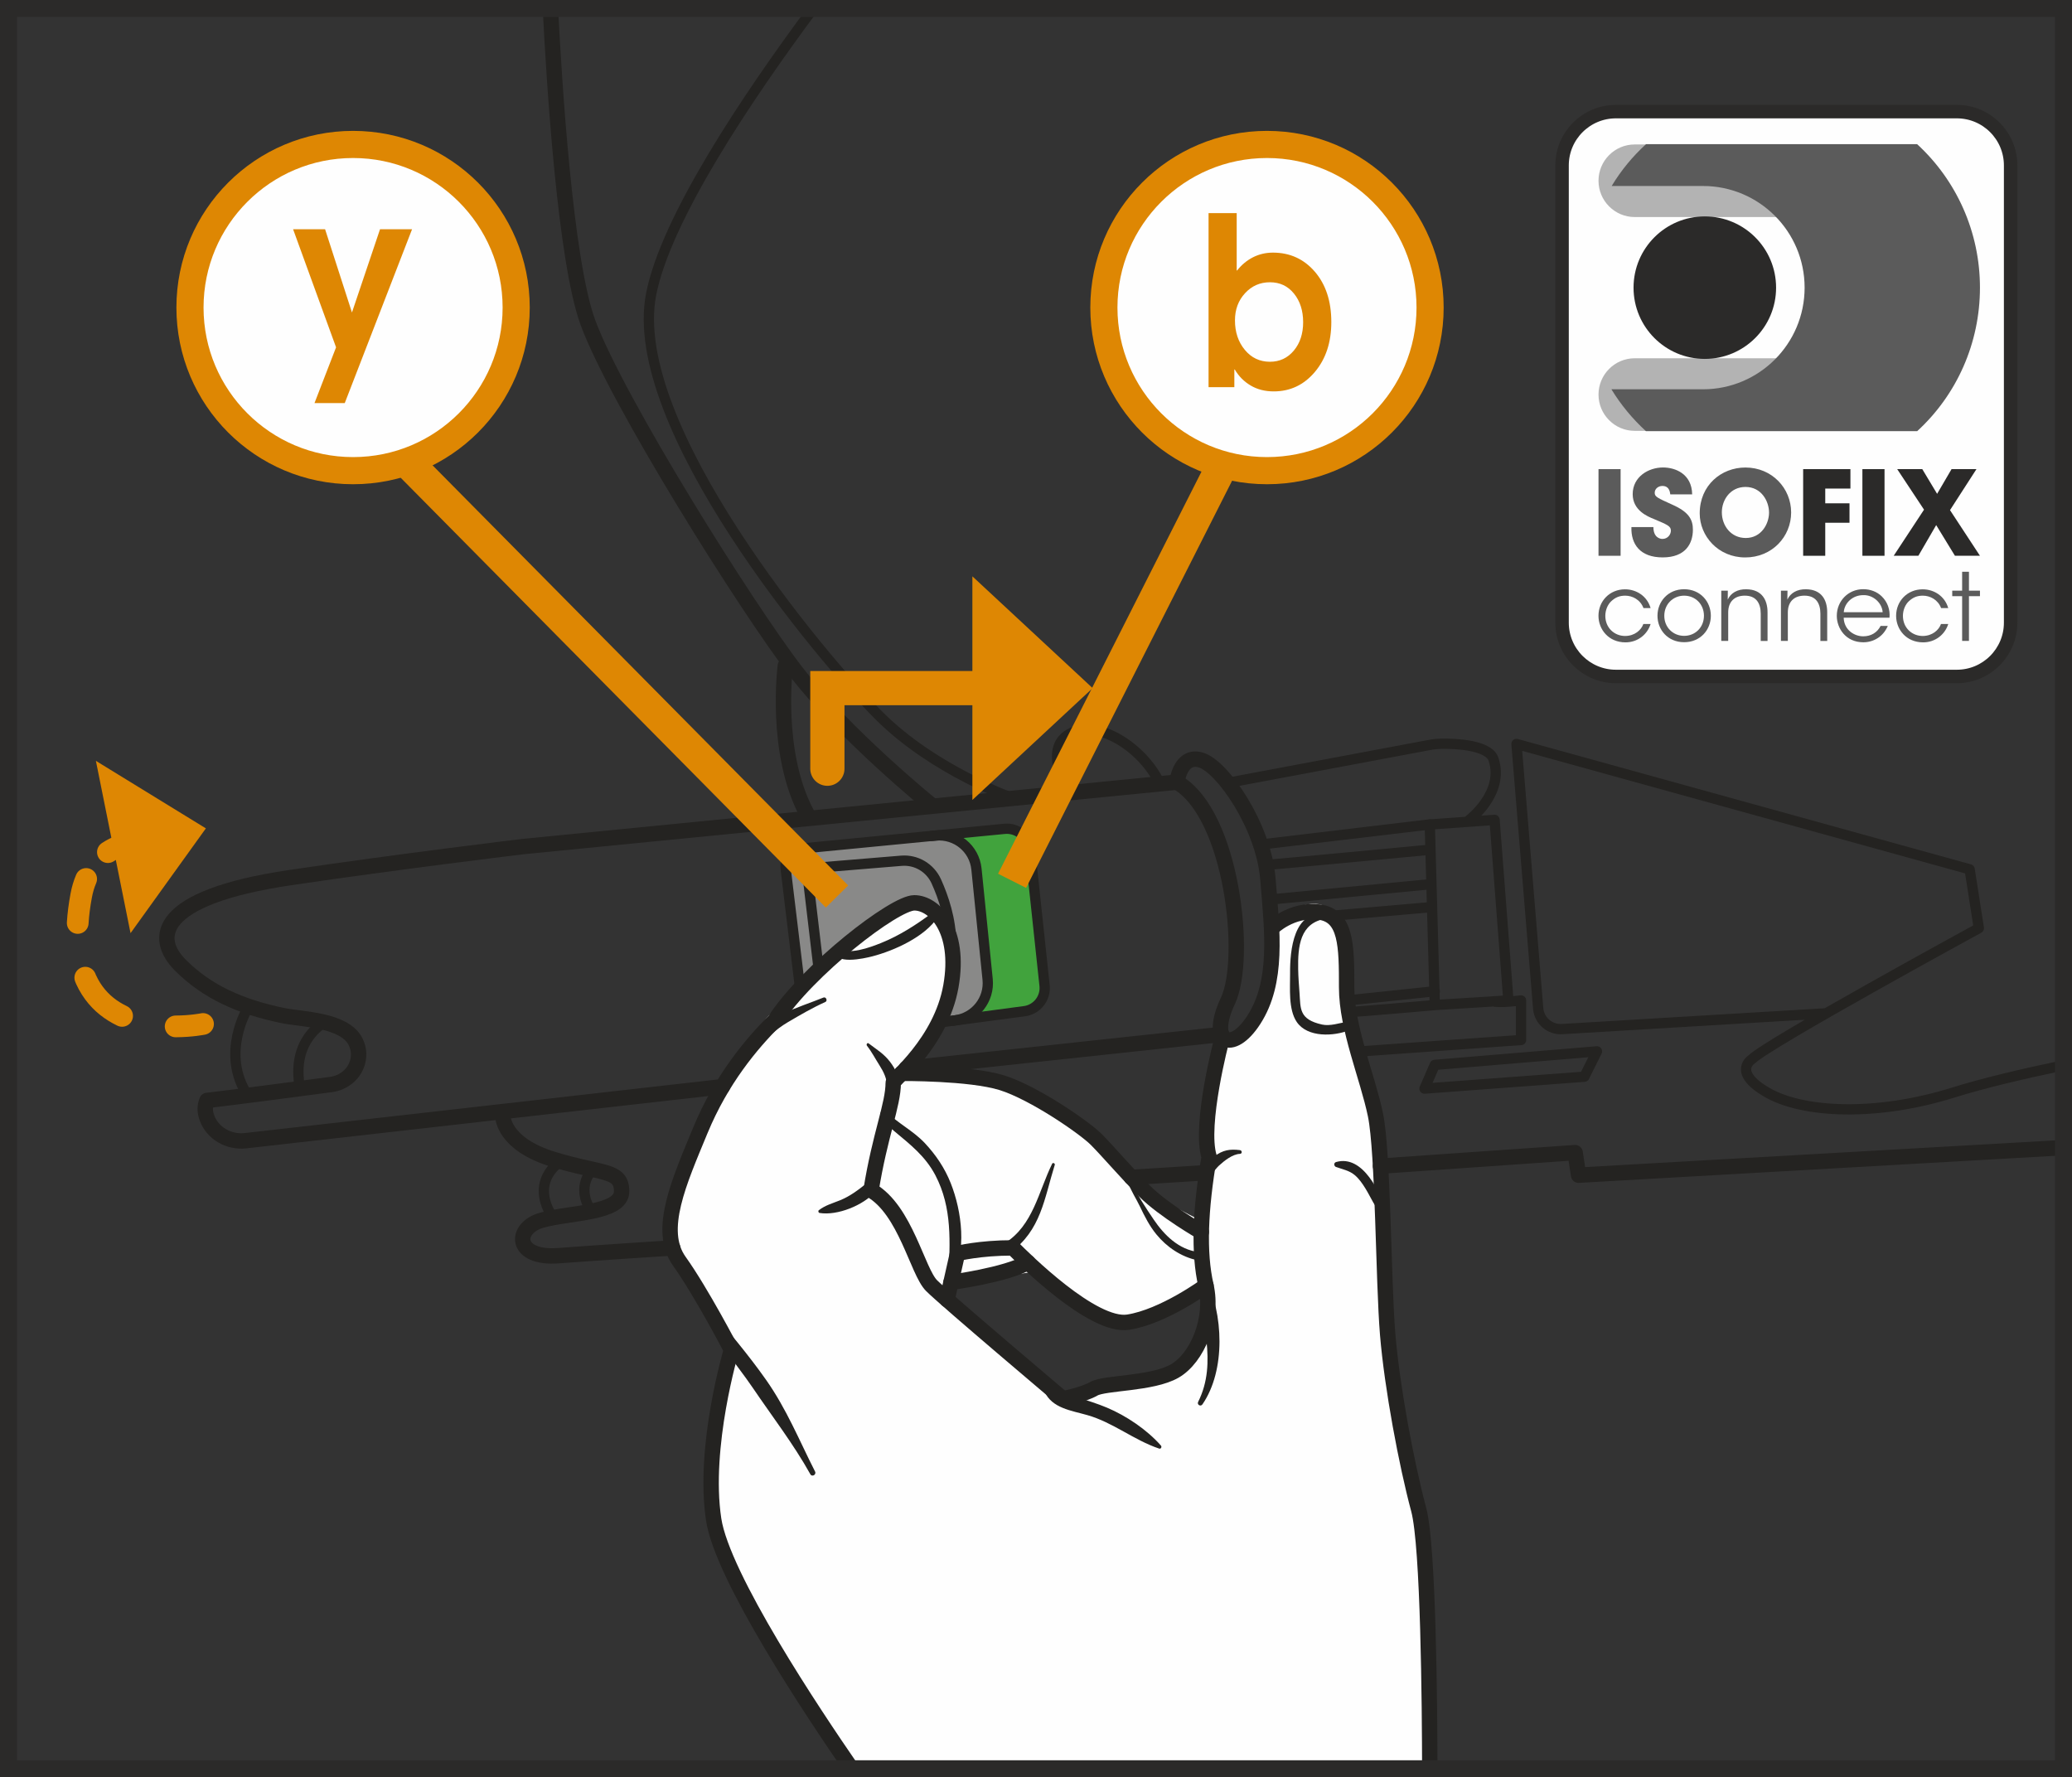 <?xml version="1.0" encoding="UTF-8"?>
<!DOCTYPE svg PUBLIC "-//W3C//DTD SVG 1.1//EN" "http://www.w3.org/Graphics/SVG/1.1/DTD/svg11.dtd">
<!-- Creator: CorelDRAW 2018 (64-Bit) -->
<svg xmlns="http://www.w3.org/2000/svg" xml:space="preserve" width="32.306mm" height="27.71mm" version="1.1" style="shape-rendering:geometricPrecision; text-rendering:geometricPrecision; image-rendering:optimizeQuality; fill-rule:evenodd; clip-rule:evenodd"
viewBox="0 0 538.25 461.67"
 xmlns:xlink="http://www.w3.org/1999/xlink">
 <rect x="0" y="0" width="538.25" height="461.67" fill="#333333" stroke="none"/>
 <defs>
  <style type="text/css">
   <![CDATA[
    .str6 {stroke:#DE8703;stroke-width:8.16;stroke-miterlimit:4}
    .str7 {stroke:#2B2A29;stroke-width:3.5;stroke-miterlimit:4}
    .str2 {stroke:#2B2A29;stroke-width:4.41;stroke-miterlimit:4}
    .str8 {stroke:#DE8703;stroke-width:7.05;stroke-miterlimit:4}
    .str4 {stroke:#DE8703;stroke-width:5.64;stroke-linecap:round;stroke-miterlimit:4}
    .str5 {stroke:#DE8703;stroke-width:8.89;stroke-linecap:round;stroke-miterlimit:4}
    .str1 {stroke:#242321;stroke-width:2.67;stroke-linecap:round;stroke-linejoin:round;stroke-miterlimit:4}
    .str0 {stroke:#242321;stroke-width:4;stroke-linecap:round;stroke-linejoin:round;stroke-miterlimit:4}
    .str3 {stroke:#DE8703;stroke-width:5.64;stroke-linecap:round;stroke-miterlimit:4;stroke-dasharray:14.105 14.105}
    .fil3 {fill:none;fill-rule:nonzero}
    .fil2 {fill:#FEFEFE;fill-rule:nonzero}
    .fil6 {fill:#B3B3B3;fill-rule:nonzero}
    .fil1 {fill:#898988;fill-rule:nonzero}
    .fil8 {fill:#5B5B5B;fill-rule:nonzero}
    .fil7 {fill:#2B2A29;fill-rule:nonzero}
    .fil4 {fill:#242321;fill-rule:nonzero}
    .fil0 {fill:#41A33D;fill-rule:nonzero}
    .fil5 {fill:#DE8703;fill-rule:nonzero}
   ]]>
  </style>
 </defs>
 <g id="Слой_x0020_1">
  <path class="fil0" d="M247.23 216.63l14.31 -1.33c0,0 5.28,-1.85 6.48,9.49 1.21,11.34 3.36,31.68 3.36,31.68 0,0 0.35,4.74 -5.27,6.21 -5.61,1.48 -13.44,2.5 -13.44,2.5 0,0 5.01,-4.43 3.83,-11.8 -1.17,-7.38 -3.83,-29.95 -3.83,-29.95 0,0 -4.67,-6.34 -5.45,-6.79z"/>
  <path class="fil1" d="M210.38 220.2c0,0 -7.18,-1.95 -5.91,8.55 1.26,10.5 3.16,26.25 3.16,26.25 0,0 7.44,-6.24 9.94,-8.66 2.5,-2.42 17.07,-12.61 22.56,-11.75 5.49,0.86 7.36,8.17 7.36,13.53 0,5.36 -4.19,18.56 -4.19,18.56 0,0 8.2,-2.16 10.54,-4.5 2.34,-2.34 3.19,-7.03 2.34,-13.38 -0.85,-6.35 -3.42,-25.7 -3.42,-26.23 0,-0.52 -3.42,-6.15 -14.48,-5.08 -11.06,1.07 -27.91,2.7 -27.91,2.7z"/>
  <path class="fil2" d="M221.34 459.46c-6.37,-9.82 -27.22,-42.16 -30.4,-49.52 -3.76,-8.71 -7.65,-22.49 -5.58,-35.59 2.06,-13.1 4.63,-23.69 4.63,-23.69 0,0 -13.21,-19.26 -15.25,-26.5 -2.03,-7.24 4.47,-25.12 8.77,-32.23 4.3,-7.11 10.48,-22.42 16.79,-28.72 6.29,-6.3 23.12,-24.19 29.99,-26.43 6.88,-2.23 12.45,-4.01 14.38,3.09 1.93,7.11 4.67,9.68 -1.38,23.33 -6.05,13.65 -9.07,15.59 -9.07,15.59 0,0 19.37,-1.09 28.99,3.38 9.62,4.47 25.48,14.83 27.6,20.3 2.12,5.47 21.35,14.67 21.35,14.67l1.12 16.79c0,0 -15.45,9.36 -19.38,9.36 -3.93,0 -26.21,-12.8 -26.21,-12.8l-19.49 2.87 -1.15 4.01 30.49 25.79c0,0 7.74,-1.57 17.69,-4.31 9.96,-2.74 14.29,-7.01 16.84,-11.6 2.56,-4.6 -2.29,-32.6 -0.25,-38.05 2.03,-5.45 1.08,-12.33 1.08,-17.22 0,-4.89 4.47,-21.85 4.47,-21.85 0,0 7.82,-4.21 10.12,-9.87 2.3,-5.65 2.94,-20.39 2.94,-20.39 0,0 8.4,-7.63 14.33,-4.21 5.92,3.42 4.06,17.06 5.25,24.2 1.17,7.15 8.52,26.7 8.63,35.88 0.11,9.18 1.85,56.66 4.39,70.14 2.53,13.48 7.35,35.12 7.79,53.82 0.27,11.42 0.44,28.32 0.53,39.74l-150 0z"/>
  <path class="fil3 str0" d="M142.98 2.2c0.94,18.58 3.83,65.51 9.74,81.56 7.43,20.2 41.44,74.39 54.2,90.87 12.76,16.47 35.07,34.54 35.07,34.54"/>
  <path class="fil3 str0" d="M204.01 172.95c0,0 -2.93,22.41 5.57,38.35"/>
  <path class="fil3 str0" d="M371.42 459.46c-0.03,-16.13 -0.34,-57.85 -2.88,-67.33 -3.17,-11.81 -6.91,-31.68 -8.06,-45.5 -1.15,-13.82 -1.15,-47.23 -3.17,-57.02 -2.02,-9.79 -7.49,-22.46 -7.49,-33.12 0,-10.66 0,-18.72 -7.2,-19.58 -7.2,-0.86 -12.2,4.13 -12.2,4.13"/>
  <path class="fil3 str0" d="M317.36 270.15c0,0 -5.84,22.05 -3.25,30.4 -2.3,13.54 -2.81,24.77 -0.83,33.41 1.98,8.64 -2.23,18.78 -8.1,22.17 -5.87,3.39 -18.25,3 -21.02,4.61 -2.79,1.61 -8.06,2.6 -8.06,2.6 0,0 -30.42,-25.7 -34.1,-29.38 -3.69,-3.68 -6.74,-19.58 -15.72,-24.77 2.3,-14.4 5.76,-22.18 5.76,-27.94 0,-0.89 12.38,-10.37 14.98,-25.06 2.59,-14.68 -4.33,-21.67 -9.51,-21.67 -5.18,0 -27.64,17.35 -36.28,30.6 -6.05,6.05 -13.82,15.26 -19.3,28.51 -5.47,13.25 -11.23,25.92 -5.47,33.98 5.76,8.06 13.54,23.04 13.54,23.04 0,0 -7.49,25.05 -4.61,44.06 2.26,14.92 25.8,50.23 35.83,64.74"/>
  <path class="fil3 str0" d="M234.21 278.81c0,0 17.69,-0.15 26.04,2.44 8.35,2.6 21.46,11.67 24.48,14.69 3.03,3.03 7.78,8.64 12.67,13.54 4.89,4.9 14.66,10.53 14.66,10.53"/>
  <path class="fil3 str0" d="M313.28 333.95c0,0 -10.98,8.06 -20.2,9.5 -9.22,1.44 -27.21,-16.56 -29.95,-19.3 -8.64,0 -14.4,1.44 -14.4,1.44l-2.7 12.01"/>
  <path class="fil3 str0" d="M130.66 290.18c0,0 0.15,7.01 12.96,10.94 12.81,3.93 17.86,2.59 17.86,8.35 0,5.76 -13.54,5.47 -20.74,7.49 -7.2,2.02 -7.2,10.08 4.32,9.22 11.52,-0.86 29.68,-2.02 29.68,-2.02"/>
  <path class="fil3 str0" d="M187.66 282.28l-124.02 14.05c-4.2,0.4 -8.33,-1.88 -9.83,-5.82 -0.57,-1.49 -0.73,-3.09 -0.04,-4.65 7.59,-0.89 24.86,-3.17 32.25,-4.15 3.37,-0.45 6.25,-2.87 6.97,-6.2 0.32,-1.48 0.25,-3.16 -0.63,-4.92 -2.88,-5.76 -14.02,-5.78 -18.81,-6.77 -11.18,-2.3 -19.78,-6.19 -26.69,-13.1 -6.91,-6.91 -6.54,-17.56 28.51,-22.75 28.38,-4.2 60.48,-8.06 60.48,-8.06l169.91 -16.74"/>
  <path class="fil3 str0" d="M305.75 203.18c0,0 0.81,-7.45 6.31,-5.72 5.5,1.73 16.15,16.99 17.3,30.81 1.15,13.82 2.72,26.78 -3.66,36.66 -5.7,8.86 -11.89,5.96 -6.71,-4.98 5.18,-10.94 1.16,-48.45 -13.25,-56.77z"/>
  <line class="fil3 str0" x1="235.45" y1="277.5" x2="317.36" y2= "268.7" />
  <path class="fil3 str1" d="M64.35 261.89c0,0 -7.21,11.76 0,22.65"/>
  <path class="fil3 str1" d="M84.23 265.63c0,0 -8.78,4.46 -6.27,17.14"/>
  <path class="fil3 str1" d="M145.84 301.78c-0.3,-0.3 -8.48,5.02 -2.19,14.53"/>
  <path class="fil3 str1" d="M154 303.77c0,0 -4.67,4.17 -0.4,10.9"/>
  <path class="fil3 str1" d="M243.85 265.63l22.26 -2.96c3.27,-0.43 5.59,-3.39 5.24,-6.66l-3.77 -35.31c-0.35,-3.31 -3.31,-5.72 -6.62,-5.4l-52.67 5.11c-2.62,0.25 -4.52,2.62 -4.2,5.22l3.76 31.19"/>
  <path class="fil3 str1" d="M212.69 251.9l-3.11 -26.28 24.58 -2.03c3.87,-0.32 7.49,1.85 9.08,5.39 1.85,4.11 3.83,9.92 3.81,15.94l-0.04 11.27"/>
  <path class="fil3 str1" d="M241.99 217.14l1.03 -0.1c5.34,-0.52 10.1,3.38 10.64,8.72l2.9 28.65c0.53,5.24 -3.2,9.95 -8.42,10.64l-1.09 0.15"/>
  <path class="fil3 str1" d="M277.79 205.93c0,0 -7.19,-11.1 0,-15.26 7.19,-4.16 19.16,3.51 23.56,12.94"/>
  <path class="fil3 str1" d="M211.26 2.2c-17.15,23.07 -38.26,54.54 -42.11,74.2 -6.67,34.04 44.7,95 59.17,109.47 14.47,14.47 34.89,21.5 34.89,21.5"/>
  <line class="fil3 str0" x1="293.9" y1="305.84" x2="312.06" y2= "304.7" />
  <path class="fil3 str0" d="M247.05 333.1c0,0 14.23,-1.88 19.96,-5.18"/>
  <polyline class="fil3 str0" points="358.62,302.92 409.18,299.41 410.07,305.27 536.04,298.11 "/>
  <path class="fil3 str1" d="M328.87 224.66c1.13,0 42.56,-3.93 42.56,-3.93"/>
  <line class="fil3 str1" x1="329.83" y1="233.67" x2="371.43" y2= "229.7" />
  <line class="fil3 str1" x1="345.63" y1="237.91" x2="371.43" y2= "235.67" />
  <line class="fil3 str1" x1="349.99" y1="259.88" x2="372.72" y2= "257.49" />
  <path class="fil3 str1" d="M350.92 262.87c1.18,0 21.8,-1.79 21.8,-1.79l-1.3 -46.91 16.83 -1.2 3.59 46.91 -19.12 1.19"/>
  <path class="fil3 str1" d="M388.23 260.1c0.85,0.49 6.9,-0.22 6.9,-0.22l0 10.27 -41.53 2.95"/>
  <path class="fil3 str1" d="M474.4 263.22l-68.62 4.1c-3.12,0.19 -5.84,-2.1 -6.19,-5.21l-5.65 -68.86 117.72 32.57 2.39 15.29c0,0 -54.78,29.87 -58.93,34.02 0,0 -5.37,3.29 3.95,8.66 9.32,5.38 28.38,6.28 48.4,0 7.74,-2.42 17.98,-4.85 28.57,-7.05"/>
  <path class="fil3 str1" d="M319.83 203.18l51.54 -9.67c0.99,-0.19 2,-0.29 3.02,-0.31 3.95,-0.08 12.32,0.35 13.57,4 2.99,8.75 -6.28,15.78 -6.28,15.78"/>
  <line class="fil3 str1" x1="327.48" y1="219.38" x2="371.42" y2= "214.16" />
  <polygon class="fil3 str1" points="372.72,276.61 370.04,282.78 411.57,279.69 414.85,273.1 "/>
  <path class="fil4" d="M211.73 382.25c-4.16,-8.19 -7.38,-16.22 -12.73,-23.82 -4.63,-6.59 -9.96,-12.81 -15.06,-19.02 -0.4,-0.48 -1.19,0.04 -1.02,0.59 2.23,7.56 8.24,14.02 12.6,20.46 5,7.38 10.67,14.73 14.99,22.5 0.44,0.79 1.63,0.09 1.22,-0.71z"/>
  <path class="fil4" d="M212.9 315.08c4.64,0.76 11.42,-2 14.48,-5.53 1.35,-1.54 -0.65,-3.45 -2.21,-2.21 -2.25,1.79 -4.31,3.38 -7,4.47 -1.92,0.78 -3.81,1.28 -5.46,2.56 -0.24,0.18 -0.11,0.66 0.19,0.71z"/>
  <path class="fil4" d="M225.2 271.63c1.21,1.52 2.2,3.43 3.26,5.09 1.09,1.72 1.92,3.41 1.99,5.47 0.06,2 2.81,1.89 3.04,0 0.28,-2.29 -0.94,-4.62 -2.29,-6.38 -1.64,-2.14 -3.48,-3.18 -5.54,-4.77 -0.36,-0.28 -0.69,0.28 -0.45,0.59z"/>
  <path class="fil4" d="M213.93 259.12c-6.35,2.6 -15.73,4.98 -19.26,11.54 -0.39,0.73 0.42,1.63 1.18,1.18 3.1,-1.87 5.69,-4.49 8.86,-6.34 3.13,-1.84 6.39,-3.74 9.7,-5.23 0.64,-0.28 0.18,-1.41 -0.48,-1.14z"/>
  <path class="fil4" d="M228.81 289.65c0.85,1.96 1.93,2.87 3.53,4.21 4.15,3.47 8.04,6.47 10.64,11.42 4.46,8.51 3.79,17.5 3.41,26.72 -0.02,0.45 0.63,0.62 0.85,0.23 3.96,-7.17 2.65,-17.53 -0.27,-24.9 -1.54,-3.9 -3.89,-7.38 -6.76,-10.43 -3.04,-3.22 -7.02,-5.13 -10.1,-8.25 -0.7,-0.72 -1.65,0.19 -1.3,1z"/>
  <path class="fil4" d="M273.32 302.3c-3.59,7.31 -4.93,16 -12.3,20.63 -1.55,0.97 -0.03,3.48 1.42,2.43 7.99,-5.78 8.82,-13.98 11.56,-22.77 0.12,-0.4 -0.5,-0.67 -0.69,-0.29z"/>
  <path class="fil4" d="M293.06 307.19c0.75,2.23 2.09,4.15 3.09,6.27 1.2,2.52 2.47,5.02 4.25,7.19 2.69,3.29 6.41,5.81 10.58,6.7 1.52,0.32 1.86,-1.92 0.29,-2.12 -5.07,-0.66 -8.81,-4.37 -11.57,-8.43 -2.1,-3.09 -4.33,-6.56 -5.99,-9.89 -0.18,-0.36 -0.79,-0.11 -0.66,0.28z"/>
  <path class="fil4" d="M216.91 246.61c-0.63,4.27 7.7,2.33 9.67,1.82 5.75,-1.49 13.72,-5.11 17.01,-10.17 0.48,-0.74 -0.52,-1.82 -1.26,-1.26 -4.14,3.11 -8.6,6.01 -13.44,7.95 -3.02,1.2 -8.32,3.2 -11.31,1.39 -0.22,-0.14 -0.62,-0.02 -0.66,0.27z"/>
  <path class="fil4" d="M344.45 237.5c-8.42,-1.3 -9.37,9.42 -9.32,15.35 0.03,3.81 -0.5,9.34 1.74,12.63 2.8,4.1 9.68,3.74 13.67,2.11 1.33,-0.55 0.85,-2.42 -0.6,-2.18 -2.03,0.35 -4.43,1.19 -6.5,0.73 -6.04,-1.34 -5.56,-4.16 -5.86,-8.18 -0.15,-2.06 -0.31,-4.14 -0.35,-6.21 -0.1,-5.82 0.4,-12.08 7.22,-13.11 0.57,-0.08 0.57,-1.06 0,-1.15z"/>
  <path class="fil4" d="M322.1 298.76c-2.57,-0.33 -4.45,-0.03 -6.58,1.59 -1.41,1.07 -3.9,2.83 -3.53,4.83 0.07,0.38 0.52,0.71 0.91,0.69 1.67,-0.1 2.63,-2.06 3.78,-3.11 1.35,-1.23 3.5,-2.96 5.42,-3.03 0.64,-0.02 0.6,-0.89 0,-0.97z"/>
  <path class="fil4" d="M301.58 375.51c-3.63,-4.13 -9.01,-7.75 -14.06,-9.87 -4.94,-2.07 -9.93,-2.99 -14.69,-5.62 -1.02,-0.56 -1.9,0.53 -1.48,1.47 1.9,4.32 7.02,4.93 11.1,6.1 6.69,1.9 12.14,6.52 18.67,8.7 0.48,0.15 0.75,-0.46 0.46,-0.79z"/>
  <path class="fil4" d="M312.36 364.8c6.11,-8.88 5.45,-23.62 0.76,-32.99 -0.4,-0.79 -1.69,-0.41 -1.66,0.45 0.3,10.65 4.99,21.49 -0.21,31.89 -0.37,0.74 0.64,1.33 1.11,0.65z"/>
  <path class="fil4" d="M347.09 303.14c1.67,0.62 3.37,0.89 4.79,2.07 1.15,0.95 2.01,2.2 2.79,3.46 1.53,2.46 2.42,5.03 4.64,6.96 0.41,0.35 1.16,0.02 0.97,-0.56 -1.65,-5.08 -6.15,-15.22 -13.19,-13.22 -0.68,0.19 -0.6,1.08 0,1.3z"/>
  <polygon class="fil3 str2" points="2.2,2.2 536.04,2.2 536.04,459.46 2.2,459.46 "/>
  <path class="fil3 str3" d="M31.72 263.89c-5.53,-2.64 -10.28,-7.68 -11.39,-17"/>
  <path class="fil3 str4" d="M52.74 265.99c0,0 -2.97,0.61 -7.11,0.63m-25.44 -26.87c0.13,-2.19 0.43,-4.54 0.9,-7.08 0.3,-1.64 0.75,-3.09 1.29,-4.35m5.65 -6.97c2.24,-1.5 4.12,-1.89 4.12,-1.89"/>
  <polygon class="fil5" points="53.48,215.18 33.91,242.4 24.91,197.64 "/>
  <polyline class="fil3 str5" points="214.93,199.68 214.93,178.75 259.68,178.75 "/>
  <polygon class="fil5" points="283.84,178.75 252.6,149.71 252.6,207.8 "/>
  <line class="fil3 str6" x1="319.35" y1="117.25" x2="262.91" y2= "228.8" />
  <line class="fil3 str6" x1="100.34" y1="114.51" x2="217.43" y2= "232.88" />
  <path class="fil2" d="M522.31 161.74c0,7.72 -6.26,13.98 -13.98,13.98l-88.56 0c-7.72,0 -13.99,-6.26 -13.99,-13.98l0 -118.77c0,-7.72 6.27,-13.98 13.99,-13.98l88.56 0c7.72,0 13.98,6.26 13.98,13.98l0 118.77z"/>
  <path class="fil3 str7" d="M522.31 161.74c0,7.72 -6.26,13.98 -13.98,13.98l-88.56 0c-7.72,0 -13.99,-6.26 -13.99,-13.98l0 -118.77c0,-7.72 6.27,-13.98 13.99,-13.98l88.56 0c7.72,0 13.98,6.26 13.98,13.98l0 118.77z"/>
  <path class="fil6" d="M489.98 46.95c0,5.21 -4.22,9.43 -9.43,9.43l-55.88 0c-5.21,0 -9.42,-4.23 -9.42,-9.43 0,-5.2 4.21,-9.43 9.42,-9.43l55.88 0c5.21,0 9.43,4.23 9.43,9.43z"/>
  <path class="fil6" d="M489.98 102.49c0,5.21 -4.22,9.43 -9.43,9.43l-55.88 0c-5.21,0 -9.42,-4.23 -9.42,-9.43 0,-5.2 4.21,-9.43 9.42,-9.43l55.88 0c5.21,0 9.43,4.23 9.43,9.43z"/>
  <path class="fil7" d="M461.38 74.72c0,10.22 -8.29,18.51 -18.52,18.51 -10.23,0 -18.51,-8.29 -18.51,-18.51 0,-10.23 8.29,-18.51 18.51,-18.51 10.23,0 18.52,8.28 18.52,18.51z"/>
  <path class="fil8" d="M442.39 101.12l-23.79 0c2.43,3.99 5.45,7.65 8.96,10.87l70.48 0c10.24,-9.39 16.3,-22.81 16.3,-37.27 0,-14.47 -6.1,-27.89 -16.33,-37.28l-70.41 0c-3.43,3.13 -6.46,6.76 -8.93,10.87l23.69 0 0 0.01c0.01,0 0.02,-0.01 0.03,-0.01 14.58,0 26.4,11.83 26.4,26.41 0,14.58 -11.82,26.4 -26.4,26.4z"/>
  <polygon class="fil8" points="415.25,121.86 420.99,121.86 420.99,144.37 415.25,144.37 "/>
  <path class="fil8" d="M429.51 136.92c0,2.62 1.61,3.07 2.35,3.07 1.36,0 2.19,-1.13 2.19,-2.16 0,-1.18 -0.95,-1.55 -4.41,-3.01 -1.59,-0.64 -5.51,-2.22 -5.51,-6.45 0,-4.53 4.1,-6.94 7.88,-6.94 3.1,0 7.48,1.58 7.57,6.99l-5.68 0c-0.12,-0.76 -0.31,-2.19 -2.07,-2.19 -1,0 -1.98,0.7 -1.98,1.77 0,1.03 0.61,1.3 4.66,3.13 4.2,1.88 5.26,3.83 5.26,6.45 0,3.59 -1.89,7.21 -7.85,7.21 -5.9,0 -8.27,-3.47 -8.12,-7.88l5.72 0z"/>
  <path class="fil8" d="M447.29 133.09c0,3.43 2.34,6.66 6.21,6.66 4.07,0 6.05,-3.72 6.05,-6.6 0,-2.92 -1.97,-6.66 -6.11,-6.66 -3.99,0 -6.15,3.4 -6.15,6.57l0 0.03zm-5.75 0.27c0,-7.36 5.66,-11.92 11.86,-11.92 6.94,0 11.89,5.41 11.89,11.68 0,6.26 -4.93,11.68 -11.92,11.68 -7.09,0 -11.83,-5.62 -11.83,-11.41l0 -0.03z"/>
  <polygon class="fil7" points="468.41,121.86 480.69,121.86 480.69,126.91 474.15,126.91 474.15,130.74 480.45,130.74 480.45,135.79 474.15,135.79 474.15,144.37 468.41,144.37 "/>
  <polygon class="fil7" points="483.8,121.86 489.55,121.86 489.55,144.37 483.8,144.37 "/>
  <polygon class="fil7" points="499.81,132.39 492.84,121.86 499.36,121.86 503.21,128.28 506.96,121.86 513.43,121.86 506.56,132.51 514.34,144.37 507.84,144.37 502.97,136.4 498.34,144.37 491.93,144.37 "/>
  <path class="fil8" d="M428.79 162.07c-0.85,2.77 -3.4,4.79 -6.53,4.79 -4.42,0 -7.02,-3.4 -7.02,-6.89 0,-3.86 2.94,-6.89 6.89,-6.89 2.94,0 5.75,1.74 6.65,4.88l-1.85 0c-0.82,-2.21 -2.89,-3.23 -4.73,-3.23 -1.53,0 -2.6,0.46 -3.69,1.49 -0.88,0.85 -1.49,2.25 -1.49,3.76 0,3.09 2.33,5.22 5.15,5.22 2.5,-0.02 4.17,-1.53 4.73,-3.11l1.87 0z"/>
  <path class="fil8" d="M432.34 159.98c0,2.96 2.26,5.19 5.15,5.19 2.91,0 5.15,-2.23 5.15,-5.22 0,-2.99 -2.23,-5.22 -5.15,-5.22 -2.89,0 -5.15,2.23 -5.15,5.22l0 0.02zm-1.77 -0.05c0,-3.64 2.72,-6.87 6.92,-6.87 4.23,0 6.94,3.23 6.94,6.89 0,3.66 -2.72,6.87 -6.94,6.87 -4.2,0 -6.92,-3.2 -6.92,-6.87l0 -0.02z"/>
  <path class="fil8" d="M447.14 153.43l1.7 0c0,0.73 0,1.45 -0.02,2.33 0.75,-1.7 2.53,-2.75 4.85,-2.69 4.06,0.05 5.49,2.82 5.49,5.99l0 7.43 -1.77 0 0 -7.07c0,-2.82 -1.26,-4.73 -4.2,-4.69 -2.7,0.02 -4.25,1.65 -4.25,4.37l0 7.38 -1.8 0 0 -13.06z"/>
  <path class="fil8" d="M462.64 153.43l1.7 0c0,0.73 0,1.45 -0.03,2.33 0.76,-1.7 2.53,-2.75 4.86,-2.69 4.06,0.05 5.49,2.82 5.49,5.99l0 7.43 -1.77 0 0 -7.07c0,-2.82 -1.26,-4.73 -4.2,-4.69 -2.7,0.02 -4.26,1.65 -4.26,4.37l0 7.38 -1.79 0 0 -13.06z"/>
  <path class="fil8" d="M489.06 159.03c-0.12,-2.28 -2.33,-4.52 -5.02,-4.44 -2.82,0 -4.91,2.06 -5.08,4.44l10.1 0zm-10.12 1.43c0.1,3.28 2.89,4.85 5.1,4.83 2.01,0 3.64,-1 4.49,-2.7l1.87 0c-0.61,1.41 -1.53,2.48 -2.65,3.18 -1.09,0.7 -2.38,1.07 -3.71,1.07 -4.54,0 -6.89,-3.62 -6.89,-6.87 0,-3.84 2.96,-6.92 6.87,-6.92 1.85,0 3.55,0.65 4.78,1.84 1.51,1.45 2.24,3.47 2.04,5.56l-11.89 0z"/>
  <path class="fil8" d="M506.11 162.07c-0.85,2.77 -3.4,4.79 -6.53,4.79 -4.42,0 -7.02,-3.4 -7.02,-6.89 0,-3.86 2.94,-6.89 6.89,-6.89 2.94,0 5.75,1.74 6.65,4.88l-1.85 0c-0.83,-2.21 -2.89,-3.23 -4.74,-3.23 -1.53,0 -2.59,0.46 -3.69,1.49 -0.88,0.85 -1.49,2.25 -1.49,3.76 0,3.09 2.33,5.22 5.15,5.22 2.5,-0.02 4.17,-1.53 4.74,-3.11l1.87 0z"/>
  <polygon class="fil8" points="509.71,154.86 507.14,154.86 507.14,153.43 509.71,153.43 509.71,148.52 511.48,148.52 511.48,153.43 514.34,153.43 514.34,154.86 511.48,154.86 511.48,166.48 509.71,166.48 "/>
  <path class="fil2" d="M91.72 122.26c23.41,0 42.37,-18.97 42.37,-42.37 0,-23.4 -18.97,-42.37 -42.37,-42.37 -23.4,0 -42.37,18.97 -42.37,42.37 0,23.4 18.97,42.37 42.37,42.37z"/>
  <path class="fil3 str8" d="M91.72 122.26c23.41,0 42.37,-18.97 42.37,-42.37 0,-23.4 -18.97,-42.37 -42.37,-42.37 -23.4,0 -42.37,18.97 -42.37,42.37 0,23.4 18.97,42.37 42.37,42.37z"/>
  <path class="fil2" d="M329.13 122.26c23.41,0 42.37,-18.97 42.37,-42.37 0,-23.4 -18.97,-42.37 -42.37,-42.37 -23.4,0 -42.37,18.97 -42.37,42.37 0,23.4 18.97,42.37 42.37,42.37z"/>
  <path class="fil3 str8" d="M329.13 122.26c23.41,0 42.37,-18.97 42.37,-42.37 0,-23.4 -18.97,-42.37 -42.37,-42.37 -23.4,0 -42.37,18.97 -42.37,42.37 0,23.4 18.97,42.37 42.37,42.37z"/>
  <polygon class="fil5" points="91.43,81.17 84.45,59.55 76.14,59.55 87.3,90.22 81.7,104.7 89.56,104.7 107.04,59.55 98.72,59.55 "/>
  <path class="fil5" d="M313.94 100.57l6.71 0 0 -4.59 0.11 0c1.03,1.75 2.4,3.14 4.13,4.16 1.72,1.02 3.72,1.53 5.99,1.53 4.29,0 7.86,-1.69 10.7,-5.07 2.84,-3.38 4.26,-7.69 4.26,-12.95 0,-5.38 -1.42,-9.73 -4.26,-13.05 -2.84,-3.31 -6.48,-4.98 -10.91,-4.98 -1.87,0 -3.6,0.41 -5.2,1.22 -1.59,0.82 -2.96,1.96 -4.1,3.42l-0.11 0 0 -14.9 -7.31 0 0 45.21zm22.19 -24.32c1.59,1.95 2.39,4.44 2.39,7.45 0,2.97 -0.8,5.43 -2.42,7.37 -1.61,1.93 -3.69,2.9 -6.21,2.9 -2.64,0 -4.82,-1.03 -6.52,-3.09 -1.7,-2.05 -2.56,-4.61 -2.56,-7.66 0,-2.81 0.87,-5.17 2.62,-7.06 1.74,-1.89 3.89,-2.84 6.46,-2.84 2.57,0 4.65,0.97 6.24,2.93z"/>
 </g>
</svg>
